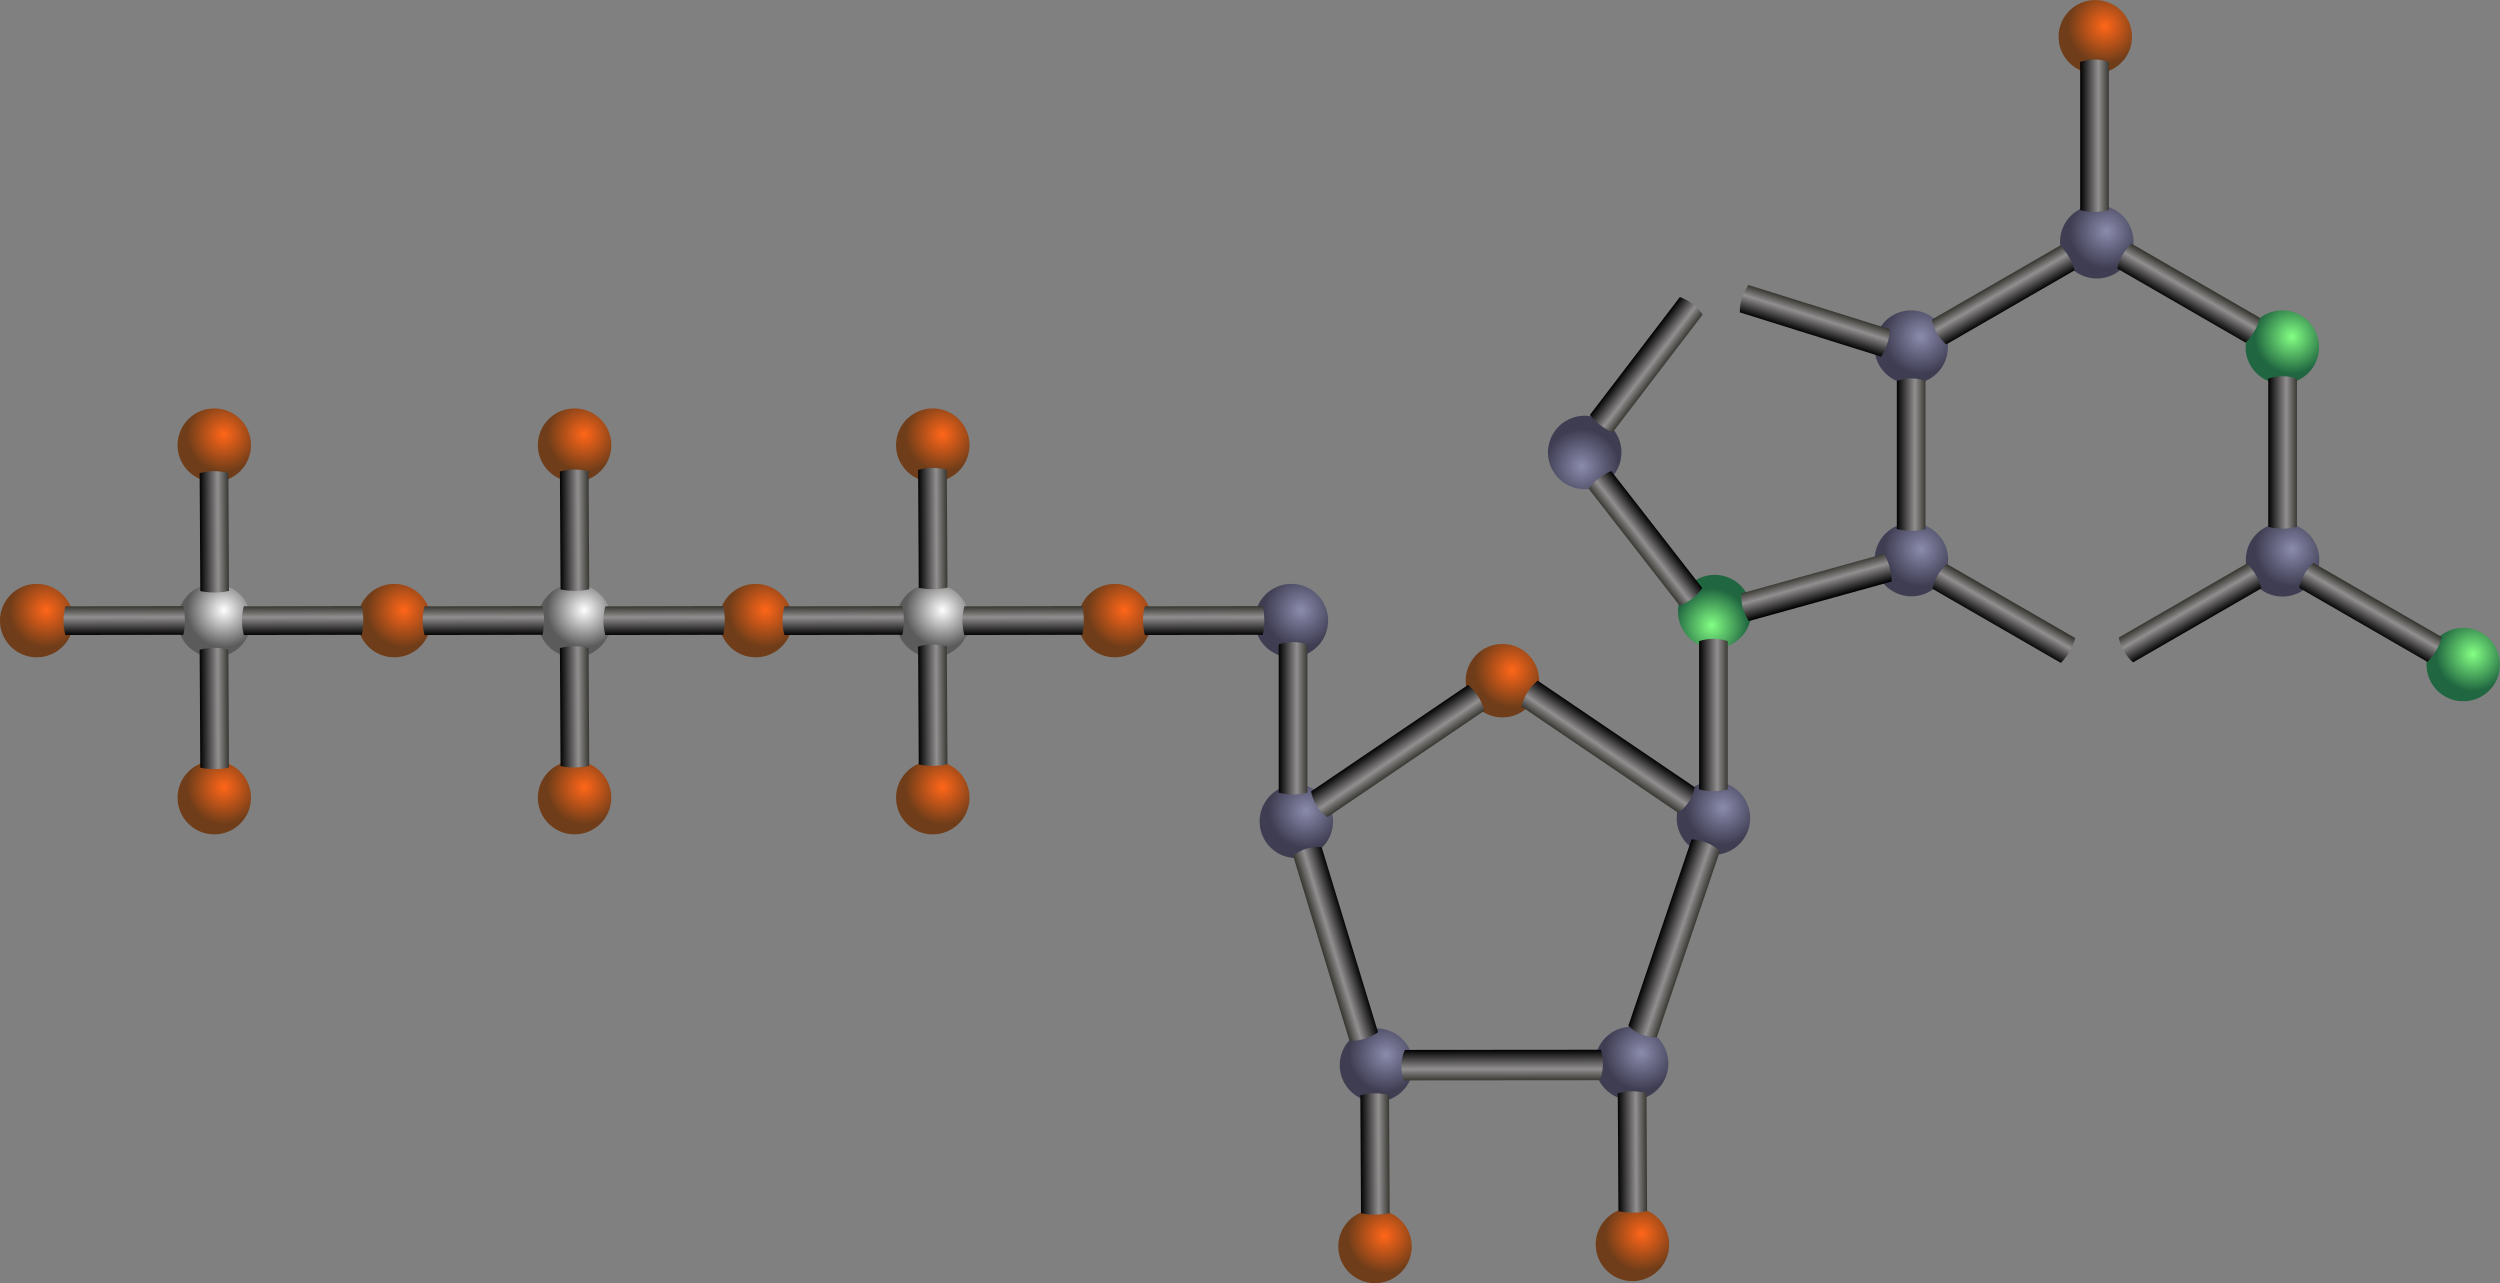 <?xml version="1.0" encoding="UTF-8" standalone="no"?>
<!-- Created with Inkscape (http://www.inkscape.org/) -->
<svg
    xmlns:inkscape="http://www.inkscape.org/namespaces/inkscape"
    xmlns:rdf="http://www.w3.org/1999/02/22-rdf-syntax-ns#"
    xmlns="http://www.w3.org/2000/svg"
    xmlns:sodipodi="http://sodipodi.sourceforge.net/DTD/sodipodi-0.dtd"
    xmlns:cc="http://creativecommons.org/ns#"
    xmlns:xlink="http://www.w3.org/1999/xlink"
    xmlns:dc="http://purl.org/dc/elements/1.1/"
    xmlns:svg="http://www.w3.org/2000/svg"
    xmlns:ns1="http://sozi.baierouge.fr"
    id="svg2"
    sodipodi:docname="atp.svg"
    viewBox="0 0 728.85 374.08"
    version="1.1"
    inkscape:version="0.47pre4 r22446"
  >
  <rect x="0" y="0" width="728.85" height="374.08" fill="#808080" stroke="none"/>
  <defs
      id="defs4"
    >
    <linearGradient
        id="linearGradient15012"
      >
      <stop
          id="stop15014"
          style="stop-color:#84ff84"
          offset="0"
      />
      <stop
          id="stop15016"
          style="stop-color:#206640"
          offset="1"
      />
    </linearGradient
    >
    <radialGradient
        id="radialGradient20067"
        gradientUnits="userSpaceOnUse"
        cy="248.98"
        cx="211.08"
        r="10.858"
        inkscape:collect="always"
      >
      <stop
          id="stop15472-0-9-6-3-2-3-7"
          style="stop-color:#ff6619"
          offset="0"
      />
      <stop
          id="stop15474-2-6-3-8-6-0-5"
          style="stop-color:#6f3d19"
          offset="1"
      />
    </radialGradient
    >
    <radialGradient
        id="radialGradient20081"
        gradientUnits="userSpaceOnUse"
        cy="248.98"
        cx="211.08"
        r="10.858"
        inkscape:collect="always"
      >
      <stop
          id="stop15901-4"
          style="stop-color:#ffffff"
          offset="0"
      />
      <stop
          id="stop15903-3"
          style="stop-color:#5b5b5b"
          offset="1"
      />
    </radialGradient
    >
    <linearGradient
        id="linearGradient20085"
        y2="321.72"
        gradientUnits="userSpaceOnUse"
        x2="317.93"
        gradientTransform="matrix(-.001 -.765 .592 -.001 384.85 259.82)"
        y1="321.72"
        x1="306.69"
        inkscape:collect="always"
      >
      <stop
          id="stop3776-83-0-2-8-1"
          style="stop-color:#000000"
          offset="0"
      />
      <stop
          id="stop3782-0-5-7-5-3"
          style="stop-color:#928f90"
          offset=".619"
      />
      <stop
          id="stop3778-17-25-0-9-2"
          style="stop-color:#34342e"
          offset="1"
      />
    </linearGradient
    >
    <linearGradient
        id="linearGradient20087"
        y2="321.72"
        gradientUnits="userSpaceOnUse"
        x2="317.93"
        gradientTransform="matrix(.765 -.003 .003 .592 308.87 -195.02)"
        y1="321.72"
        x1="306.69"
        inkscape:collect="always"
      >
      <stop
          id="stop3776-83-0-2-1-6"
          style="stop-color:#000000"
          offset="0"
      />
      <stop
          id="stop3782-0-5-7-9-9"
          style="stop-color:#928f90"
          offset=".619"
      />
      <stop
          id="stop3778-17-25-0-8-7"
          style="stop-color:#34342e"
          offset="1"
      />
    </linearGradient
    >
    <linearGradient
        id="linearGradient20089"
        y2="321.72"
        gradientUnits="userSpaceOnUse"
        x2="317.93"
        gradientTransform="matrix(.765 -.003 .003 .592 308.87 -143.51)"
        y1="321.72"
        x1="306.69"
        inkscape:collect="always"
      >
      <stop
          id="stop3776-83-0-2-1-8-2"
          style="stop-color:#000000"
          offset="0"
      />
      <stop
          id="stop3782-0-5-7-9-7-5"
          style="stop-color:#928f90"
          offset=".619"
      />
      <stop
          id="stop3778-17-25-0-8-3-8"
          style="stop-color:#34342e"
          offset="1"
      />
    </linearGradient
    >
    <radialGradient
        id="radialGradient20095"
        gradientUnits="userSpaceOnUse"
        cy="248.98"
        cx="211.08"
        r="10.858"
        inkscape:collect="always"
      >
      <stop
          id="stop3596-8-6-1"
          style="stop-color:#8b8bad"
          offset="0"
      />
      <stop
          id="stop3598-85-5-8"
          style="stop-color:#3e3d52"
          offset="1"
      />
    </radialGradient
    >
    <radialGradient
        id="radialGradient20099"
        xlink:href="#linearGradient15012"
        gradientUnits="userSpaceOnUse"
        cy="248.98"
        cx="211.08"
        r="10.858"
        inkscape:collect="always"
    />
    <linearGradient
        id="linearGradient20109"
        y2="321.72"
        gradientUnits="userSpaceOnUse"
        x2="317.93"
        gradientTransform="matrix(.765 0 0 .743 699.57 -266.87)"
        y1="321.72"
        x1="306.69"
        inkscape:collect="always"
      >
      <stop
          id="stop3776"
          style="stop-color:#000000"
          offset="0"
      />
      <stop
          id="stop3782"
          style="stop-color:#928f90"
          offset=".619"
      />
      <stop
          id="stop3778"
          style="stop-color:#34342e"
          offset="1"
      />
    </linearGradient
    >
    <linearGradient
        id="linearGradient20111"
        y2="321.72"
        gradientUnits="userSpaceOnUse"
        x2="317.93"
        gradientTransform="matrix(.765 0 0 .743 807.84 -267.51)"
        y1="321.72"
        x1="306.69"
        inkscape:collect="always"
      >
      <stop
          id="stop3776-2"
          style="stop-color:#000000"
          offset="0"
      />
      <stop
          id="stop3782-8"
          style="stop-color:#928f90"
          offset=".619"
      />
      <stop
          id="stop3778-8"
          style="stop-color:#34342e"
          offset="1"
      />
    </linearGradient
    >
    <linearGradient
        id="linearGradient20113"
        y2="321.72"
        gradientUnits="userSpaceOnUse"
        x2="317.93"
        gradientTransform="matrix(-.382 -.662 .644 -.372 877.55 252.03)"
        y1="321.72"
        x1="306.69"
        inkscape:collect="always"
      >
      <stop
          id="stop3776-60"
          style="stop-color:#000000"
          offset="0"
      />
      <stop
          id="stop3782-4"
          style="stop-color:#928f90"
          offset=".619"
      />
      <stop
          id="stop3778-10"
          style="stop-color:#34342e"
          offset="1"
      />
    </linearGradient
    >
    <linearGradient
        id="linearGradient20115"
        y2="321.72"
        gradientUnits="userSpaceOnUse"
        x2="317.93"
        gradientTransform="matrix(-.382 -.662 .644 -.372 932 344.73)"
        y1="321.72"
        x1="306.69"
        inkscape:collect="always"
      >
      <stop
          id="stop3776-2-6"
          style="stop-color:#000000"
          offset="0"
      />
      <stop
          id="stop3782-8-5"
          style="stop-color:#928f90"
          offset=".619"
      />
      <stop
          id="stop3778-8-8"
          style="stop-color:#34342e"
          offset="1"
      />
    </linearGradient
    >
    <linearGradient
        id="linearGradient20117"
        y2="321.72"
        gradientUnits="userSpaceOnUse"
        x2="317.93"
        gradientTransform="matrix(.382 -.662 .644 .372 638.91 105.75)"
        y1="321.72"
        x1="306.69"
        inkscape:collect="always"
      >
      <stop
          id="stop3776-83"
          style="stop-color:#000000"
          offset="0"
      />
      <stop
          id="stop3782-0"
          style="stop-color:#928f90"
          offset=".619"
      />
      <stop
          id="stop3778-17"
          style="stop-color:#34342e"
          offset="1"
      />
    </linearGradient
    >
    <linearGradient
        id="linearGradient20119"
        y2="321.72"
        gradientUnits="userSpaceOnUse"
        x2="317.93"
        gradientTransform="matrix(.382 -.662 .644 .372 692.78 12.381)"
        y1="321.72"
        x1="306.69"
        inkscape:collect="always"
      >
      <stop
          id="stop3776-2-62"
          style="stop-color:#000000"
          offset="0"
      />
      <stop
          id="stop3782-8-4"
          style="stop-color:#928f90"
          offset=".619"
      />
      <stop
          id="stop3778-8-7"
          style="stop-color:#34342e"
          offset="1"
      />
    </linearGradient
    >
    <linearGradient
        id="linearGradient20121"
        y2="321.72"
        gradientUnits="userSpaceOnUse"
        x2="317.93"
        gradientTransform="matrix(.765 0 0 .743 753.03 -359.84)"
        y1="321.72"
        x1="306.69"
        inkscape:collect="always"
      >
      <stop
          id="stop3776-2-62-7"
          style="stop-color:#000000"
          offset="0"
      />
      <stop
          id="stop3782-8-4-4"
          style="stop-color:#928f90"
          offset=".619"
      />
      <stop
          id="stop3778-8-7-9"
          style="stop-color:#34342e"
          offset="1"
      />
    </linearGradient
    >
    <linearGradient
        id="linearGradient20129"
        y2="321.72"
        gradientUnits="userSpaceOnUse"
        x2="317.93"
        gradientTransform="matrix(-.604 .47 -.456 -.587 1196.2 38.642)"
        y1="321.72"
        x1="306.69"
        inkscape:collect="always"
      >
      <stop
          id="stop3776-2-7"
          style="stop-color:#000000"
          offset="0"
      />
      <stop
          id="stop3782-8-56"
          style="stop-color:#928f90"
          offset=".619"
      />
      <stop
          id="stop3778-8-57"
          style="stop-color:#34342e"
          offset="1"
      />
    </linearGradient
    >
    <linearGradient
        id="linearGradient20131"
        y2="321.72"
        gradientUnits="userSpaceOnUse"
        x2="317.93"
        gradientTransform="matrix(.608 .464 -.451 .591 816.46 -389.03)"
        y1="321.72"
        x1="306.69"
        inkscape:collect="always"
      >
      <stop
          id="stop3776-2-6-4"
          style="stop-color:#000000"
          offset="0"
      />
      <stop
          id="stop3782-8-5-8"
          style="stop-color:#928f90"
          offset=".619"
      />
      <stop
          id="stop3778-8-8-8"
          style="stop-color:#34342e"
          offset="1"
      />
    </linearGradient
    >
    <linearGradient
        id="linearGradient20133"
        y2="321.72"
        gradientUnits="userSpaceOnUse"
        x2="317.93"
        gradientTransform="matrix(.228 -.73 .709 .222 610.77 89.683)"
        y1="321.72"
        x1="306.69"
        inkscape:collect="always"
      >
      <stop
          id="stop3776-83-0"
          style="stop-color:#000000"
          offset="0"
      />
      <stop
          id="stop3782-0-5"
          style="stop-color:#928f90"
          offset=".619"
      />
      <stop
          id="stop3778-17-25"
          style="stop-color:#34342e"
          offset="1"
      />
    </linearGradient
    >
    <linearGradient
        id="linearGradient20135"
        y2="321.72"
        gradientUnits="userSpaceOnUse"
        x2="317.93"
        gradientTransform="matrix(-.204 -.737 .716 -.199 744.13 304.92)"
        y1="321.72"
        x1="306.69"
        inkscape:collect="always"
      >
      <stop
          id="stop3776-60-1"
          style="stop-color:#000000"
          offset="0"
      />
      <stop
          id="stop3782-4-5"
          style="stop-color:#928f90"
          offset=".619"
      />
      <stop
          id="stop3778-10-8"
          style="stop-color:#34342e"
          offset="1"
      />
    </linearGradient
    >
    <linearGradient
        id="linearGradient20139"
        y2="321.72"
        gradientUnits="userSpaceOnUse"
        x2="317.93"
        gradientTransform="matrix(.765 0 0 .743 641.92 -190.96)"
        y1="321.72"
        x1="306.69"
        inkscape:collect="always"
      >
      <stop
          id="stop3776-2-9"
          style="stop-color:#000000"
          offset="0"
      />
      <stop
          id="stop3782-8-3"
          style="stop-color:#928f90"
          offset=".619"
      />
      <stop
          id="stop3778-8-28"
          style="stop-color:#34342e"
          offset="1"
      />
    </linearGradient
    >
    <linearGradient
        id="linearGradient20149"
        y2="321.72"
        gradientUnits="userSpaceOnUse"
        x2="317.93"
        gradientTransform="matrix(-.435 .687 -.787 -.534 1239.2 14.707)"
        y1="321.72"
        x1="306.69"
        inkscape:collect="always"
      >
      <stop
          id="stop3776-2-7-1"
          style="stop-color:#000000"
          offset="0"
      />
      <stop
          id="stop3782-8-56-3"
          style="stop-color:#928f90"
          offset=".619"
      />
      <stop
          id="stop3778-8-57-8"
          style="stop-color:#34342e"
          offset="1"
      />
    </linearGradient
    >
    <linearGradient
        id="linearGradient20151"
        y2="321.72"
        gradientUnits="userSpaceOnUse"
        x2="317.93"
        gradientTransform="matrix(.435 .687 .787 -.534 399.54 15.945)"
        y1="321.72"
        x1="306.69"
        inkscape:collect="always"
      >
      <stop
          id="stop3776-2-7-1-6"
          style="stop-color:#000000"
          offset="0"
      />
      <stop
          id="stop3782-8-56-3-1"
          style="stop-color:#928f90"
          offset=".619"
      />
      <stop
          id="stop3778-8-57-8-4"
          style="stop-color:#34342e"
          offset="1"
      />
    </linearGradient
    >
    <linearGradient
        id="linearGradient20153"
        y2="321.72"
        gradientUnits="userSpaceOnUse"
        x2="317.93"
        gradientTransform="matrix(-.761 .229 .283 .928 917.26 -255.31)"
        y1="321.72"
        x1="306.69"
        inkscape:collect="always"
      >
      <stop
          id="stop3776-2-7-1-6-9"
          style="stop-color:#000000"
          offset="0"
      />
      <stop
          id="stop3782-8-56-3-1-4"
          style="stop-color:#928f90"
          offset=".619"
      />
      <stop
          id="stop3778-8-57-8-4-4"
          style="stop-color:#34342e"
          offset="1"
      />
    </linearGradient
    >
    <linearGradient
        id="linearGradient20155"
        y2="321.72"
        gradientUnits="userSpaceOnUse"
        x2="317.93"
        gradientTransform="matrix(.758 .307 .317 -.935 530.66 318.1)"
        y1="321.72"
        x1="306.69"
        inkscape:collect="always"
      >
      <stop
          id="stop3776-2-7-1-6-3"
          style="stop-color:#000000"
          offset="0"
      />
      <stop
          id="stop3782-8-56-3-1-41"
          style="stop-color:#928f90"
          offset=".619"
      />
      <stop
          id="stop3778-8-57-8-4-2"
          style="stop-color:#34342e"
          offset="1"
      />
    </linearGradient
    >
    <linearGradient
        id="linearGradient20157"
        y2="321.72"
        gradientUnits="userSpaceOnUse"
        x2="317.93"
        gradientTransform="matrix(-.024 .813 .983 -.001 510.61 -103.33)"
        y1="321.72"
        x1="306.69"
        inkscape:collect="always"
      >
      <stop
          id="stop3776-2-7-1-6-1"
          style="stop-color:#000000"
          offset="0"
      />
      <stop
          id="stop3782-8-56-3-1-415"
          style="stop-color:#928f90"
          offset=".619"
      />
      <stop
          id="stop3778-8-57-8-4-3"
          style="stop-color:#34342e"
          offset="1"
      />
    </linearGradient
    >
    <linearGradient
        id="linearGradient20159"
        y2="321.72"
        gradientUnits="userSpaceOnUse"
        x2="317.93"
        gradientTransform="matrix(.765 0 0 .743 519.36 -190.01)"
        y1="321.72"
        x1="306.69"
        inkscape:collect="always"
      >
      <stop
          id="stop3776-2-9-0"
          style="stop-color:#000000"
          offset="0"
      />
      <stop
          id="stop3782-8-3-7"
          style="stop-color:#928f90"
          offset=".619"
      />
      <stop
          id="stop3778-8-28-4"
          style="stop-color:#34342e"
          offset="1"
      />
    </linearGradient
    >
    <linearGradient
        id="linearGradient20161"
        y2="321.72"
        gradientUnits="userSpaceOnUse"
        x2="317.93"
        gradientTransform="matrix(-.001 -.765 .592 -.001 542.15 259.82)"
        y1="321.72"
        x1="306.69"
        inkscape:collect="always"
      >
      <stop
          id="stop3776-83-0-2"
          style="stop-color:#000000"
          offset="0"
      />
      <stop
          id="stop3782-0-5-7"
          style="stop-color:#928f90"
          offset=".619"
      />
      <stop
          id="stop3778-17-25-0"
          style="stop-color:#34342e"
          offset="1"
      />
    </linearGradient
    >
    <linearGradient
        id="linearGradient20163"
        y2="321.72"
        gradientUnits="userSpaceOnUse"
        x2="317.93"
        gradientTransform="matrix(-.001 -.765 .592 -.001 489.52 259.82)"
        y1="321.72"
        x1="306.69"
        inkscape:collect="always"
      >
      <stop
          id="stop3776-83-0-2-8"
          style="stop-color:#000000"
          offset="0"
      />
      <stop
          id="stop3782-0-5-7-5"
          style="stop-color:#928f90"
          offset=".619"
      />
      <stop
          id="stop3778-17-25-0-9"
          style="stop-color:#34342e"
          offset="1"
      />
    </linearGradient
    >
    <linearGradient
        id="linearGradient20165"
        y2="321.72"
        gradientUnits="userSpaceOnUse"
        x2="317.93"
        gradientTransform="matrix(.765 -.003 .003 .592 413.31 -195.49)"
        y1="321.72"
        x1="306.69"
        inkscape:collect="always"
      >
      <stop
          id="stop3776-83-0-2-1"
          style="stop-color:#000000"
          offset="0"
      />
      <stop
          id="stop3782-0-5-7-9"
          style="stop-color:#928f90"
          offset=".619"
      />
      <stop
          id="stop3778-17-25-0-8"
          style="stop-color:#34342e"
          offset="1"
      />
    </linearGradient
    >
    <linearGradient
        id="linearGradient20167"
        y2="321.72"
        gradientUnits="userSpaceOnUse"
        x2="317.93"
        gradientTransform="matrix(.765 -.003 .003 .592 413.31 -143.99)"
        y1="321.72"
        x1="306.69"
        inkscape:collect="always"
      >
      <stop
          id="stop3776-83-0-2-1-8"
          style="stop-color:#000000"
          offset="0"
      />
      <stop
          id="stop3782-0-5-7-9-7"
          style="stop-color:#928f90"
          offset=".619"
      />
      <stop
          id="stop3778-17-25-0-8-3"
          style="stop-color:#34342e"
          offset="1"
      />
    </linearGradient
    >
    <linearGradient
        id="linearGradient20169"
        y2="321.72"
        gradientUnits="userSpaceOnUse"
        x2="317.93"
        gradientTransform="matrix(-.001 -.765 .592 -.001 437.07 259.82)"
        y1="321.72"
        x1="306.69"
        inkscape:collect="always"
      >
      <stop
          id="stop3776-83-0-2-9"
          style="stop-color:#000000"
          offset="0"
      />
      <stop
          id="stop3782-0-5-7-96"
          style="stop-color:#928f90"
          offset=".619"
      />
      <stop
          id="stop3778-17-25-0-1"
          style="stop-color:#34342e"
          offset="1"
      />
    </linearGradient
    >
    <linearGradient
        id="linearGradient20175"
        y2="321.72"
        gradientUnits="userSpaceOnUse"
        x2="317.93"
        gradientTransform="matrix(-.001 -.765 .592 -.001 279.46 259.82)"
        y1="321.72"
        x1="306.69"
        inkscape:collect="always"
      >
      <stop
          id="stop3776-83-0-2-8-18"
          style="stop-color:#000000"
          offset="0"
      />
      <stop
          id="stop3782-0-5-7-5-9"
          style="stop-color:#928f90"
          offset=".619"
      />
      <stop
          id="stop3778-17-25-0-9-29"
          style="stop-color:#34342e"
          offset="1"
      />
    </linearGradient
    >
    <linearGradient
        id="linearGradient20177"
        y2="321.72"
        gradientUnits="userSpaceOnUse"
        x2="317.93"
        gradientTransform="matrix(.765 -.003 .003 .592 203.84 -194.54)"
        y1="321.72"
        x1="306.69"
        inkscape:collect="always"
      >
      <stop
          id="stop3776-83-0-2-1-5"
          style="stop-color:#000000"
          offset="0"
      />
      <stop
          id="stop3782-0-5-7-9-97"
          style="stop-color:#928f90"
          offset=".619"
      />
      <stop
          id="stop3778-17-25-0-8-6"
          style="stop-color:#34342e"
          offset="1"
      />
    </linearGradient
    >
    <linearGradient
        id="linearGradient20179"
        y2="321.72"
        gradientUnits="userSpaceOnUse"
        x2="317.93"
        gradientTransform="matrix(.765 -.003 .003 .592 203.84 -143.04)"
        y1="321.72"
        x1="306.69"
        inkscape:collect="always"
      >
      <stop
          id="stop3776-83-0-2-1-8-9"
          style="stop-color:#000000"
          offset="0"
      />
      <stop
          id="stop3782-0-5-7-9-7-6"
          style="stop-color:#928f90"
          offset=".619"
      />
      <stop
          id="stop3778-17-25-0-8-3-7"
          style="stop-color:#34342e"
          offset="1"
      />
    </linearGradient
    >
    <linearGradient
        id="linearGradient20181"
        y2="321.72"
        gradientUnits="userSpaceOnUse"
        x2="317.93"
        gradientTransform="matrix(-.001 -.765 .592 -.001 332.15 259.82)"
        y1="321.72"
        x1="306.69"
        inkscape:collect="always"
      >
      <stop
          id="stop3776-83-0-2-9-6"
          style="stop-color:#000000"
          offset="0"
      />
      <stop
          id="stop3782-0-5-7-96-9"
          style="stop-color:#928f90"
          offset=".619"
      />
      <stop
          id="stop3778-17-25-0-1-6"
          style="stop-color:#34342e"
          offset="1"
      />
    </linearGradient
    >
    <linearGradient
        id="linearGradient20185"
        y2="321.72"
        gradientUnits="userSpaceOnUse"
        x2="317.93"
        gradientTransform="matrix(-.001 -.765 .592 -.001 227.45 259.82)"
        y1="321.72"
        x1="306.69"
        inkscape:collect="always"
      >
      <stop
          id="stop3776-83-0-2-9-66"
          style="stop-color:#000000"
          offset="0"
      />
      <stop
          id="stop3782-0-5-7-96-1"
          style="stop-color:#928f90"
          offset=".619"
      />
      <stop
          id="stop3778-17-25-0-1-7"
          style="stop-color:#34342e"
          offset="1"
      />
    </linearGradient
    >
    <linearGradient
        id="linearGradient20189"
        y2="321.72"
        gradientUnits="userSpaceOnUse"
        x2="317.93"
        gradientTransform="matrix(.765 -.003 .003 .592 542.24 -13.154)"
        y1="321.72"
        x1="306.69"
        inkscape:collect="always"
      >
      <stop
          id="stop3776-83-0-2-1-8-8"
          style="stop-color:#000000"
          offset="0"
      />
      <stop
          id="stop3782-0-5-7-9-7-7"
          style="stop-color:#928f90"
          offset=".619"
      />
      <stop
          id="stop3778-17-25-0-8-3-0"
          style="stop-color:#34342e"
          offset="1"
      />
    </linearGradient
    >
    <linearGradient
        id="linearGradient20193"
        y2="321.72"
        gradientUnits="userSpaceOnUse"
        x2="317.93"
        gradientTransform="matrix(.765 -.003 .003 .592 617.28 -13.743)"
        y1="321.72"
        x1="306.69"
        inkscape:collect="always"
      >
      <stop
          id="stop3776-83-0-2-1-8-8-5"
          style="stop-color:#000000"
          offset="0"
      />
      <stop
          id="stop3782-0-5-7-9-7-7-9"
          style="stop-color:#928f90"
          offset=".619"
      />
      <stop
          id="stop3778-17-25-0-8-3-0-8"
          style="stop-color:#34342e"
          offset="1"
      />
    </linearGradient
    >
    <radialGradient
        id="radialGradient20195"
        gradientUnits="userSpaceOnUse"
        cy="248.98"
        cx="211.08"
        r="10.858"
        inkscape:collect="always"
      >
      <stop
          id="stop15014-9"
          style="stop-color:#84ff84"
          offset="0"
      />
      <stop
          id="stop15016-3"
          style="stop-color:#206640"
          offset="1"
      />
    </radialGradient
    >
    <linearGradient
        id="linearGradient20197"
        y2="321.72"
        gradientUnits="userSpaceOnUse"
        x2="317.93"
        gradientTransform="matrix(.382 -.662 .644 .372 745.79 105.45)"
        y1="321.72"
        x1="306.69"
        inkscape:collect="always"
      >
      <stop
          id="stop3776-83-77"
          style="stop-color:#000000"
          offset="0"
      />
      <stop
          id="stop3782-0-34"
          style="stop-color:#928f90"
          offset=".619"
      />
      <stop
          id="stop3778-17-65"
          style="stop-color:#34342e"
          offset="1"
      />
    </linearGradient
    >
  </defs
  >
  <sodipodi:namedview
      id="base"
      bordercolor="#666666"
      inkscape:pageshadow="2"
      inkscape:window-y="-3"
      pagecolor="#ffffff"
      inkscape:window-height="850"
      inkscape:window-maximized="1"
      inkscape:zoom="1.6253028"
      inkscape:window-x="-4"
      showgrid="false"
      borderopacity="1.0"
      inkscape:current-layer="layer1"
      inkscape:cx="364.4241"
      inkscape:cy="187.04207"
      showguides="true"
      inkscape:guide-bbox="true"
      inkscape:window-width="1440"
      inkscape:pageopacity="0.0"
      inkscape:document-units="px"
  />
  <g
      id="layer1"
      inkscape:label="Layer 1"
      inkscape:groupmode="layer"
      transform="translate(-381.21 160.36)"
    >
    <g
        id="g19999"
      >
      <path
          id="path2820-9-28-9-5-0-6-2-7-3"
          sodipodi:rx="10.70787"
          sodipodi:ry="10.70787"
          style="fill:url(#radialGradient20067)"
          sodipodi:type="arc"
          d="m218.99 252.04c0 5.914-4.794 10.708-10.708 10.708-5.914 0-10.708-4.794-10.708-10.708 0-5.914 4.794-10.708 10.708-10.708 5.914 0 10.708 4.794 10.708 10.708z"
          transform="translate(783.79 -401.68)"
          sodipodi:cy="252.03525"
          sodipodi:cx="208.28534"
      />
      <path
          id="path2820-9-28-9-5-0-6-2-7"
          sodipodi:rx="10.70787"
          sodipodi:ry="10.70787"
          style="fill:url(#radialGradient20067)"
          sodipodi:type="arc"
          d="m218.99 252.04c0 5.914-4.794 10.708-10.708 10.708-5.914 0-10.708-4.794-10.708-10.708 0-5.914 4.794-10.708 10.708-10.708 5.914 0 10.708 4.794 10.708 10.708z"
          transform="translate(444.87 -282.62)"
          sodipodi:cy="252.03525"
          sodipodi:cx="208.28534"
      />
      <path
          id="path2820-9-28-9-5-0-6-4-1"
          sodipodi:rx="10.70787"
          sodipodi:ry="10.70787"
          style="fill:url(#radialGradient20067)"
          sodipodi:type="arc"
          d="m218.99 252.04c0 5.914-4.794 10.708-10.708 10.708-5.914 0-10.708-4.794-10.708-10.708 0-5.914 4.794-10.708 10.708-10.708 5.914 0 10.708 4.794 10.708 10.708z"
          transform="translate(340.44 -282.62)"
          sodipodi:cy="252.03525"
          sodipodi:cx="208.28534"
      />
      <path
          id="path2820-9-28-9-5-0-6-8"
          sodipodi:rx="10.70787"
          sodipodi:ry="10.70787"
          style="fill:url(#radialGradient20067)"
          sodipodi:type="arc"
          d="m218.99 252.04c0 5.914-4.794 10.708-10.708 10.708-5.914 0-10.708-4.794-10.708-10.708 0-5.914 4.794-10.708 10.708-10.708 5.914 0 10.708 4.794 10.708 10.708z"
          transform="translate(235.4 -282.62)"
          sodipodi:cy="252.03525"
          sodipodi:cx="208.28534"
      />
      <path
          id="path2820-9-28-9-5-0-6-2"
          sodipodi:rx="10.70787"
          sodipodi:ry="10.70787"
          style="fill:url(#radialGradient20067)"
          sodipodi:type="arc"
          d="m218.99 252.04c0 5.914-4.794 10.708-10.708 10.708-5.914 0-10.708-4.794-10.708-10.708 0-5.914 4.794-10.708 10.708-10.708 5.914 0 10.708 4.794 10.708 10.708z"
          transform="translate(444.87 -179.85)"
          sodipodi:cy="252.03525"
          sodipodi:cx="208.28534"
      />
      <path
          id="path2820-9-28-9-5-0-6-4"
          sodipodi:rx="10.70787"
          sodipodi:ry="10.70787"
          style="fill:url(#radialGradient20067)"
          sodipodi:type="arc"
          d="m218.99 252.04c0 5.914-4.794 10.708-10.708 10.708-5.914 0-10.708-4.794-10.708-10.708 0-5.914 4.794-10.708 10.708-10.708 5.914 0 10.708 4.794 10.708 10.708z"
          transform="translate(340.44 -179.85)"
          sodipodi:cy="252.03525"
          sodipodi:cx="208.28534"
      />
      <path
          id="path2820-9-28-9-5-0-6"
          sodipodi:rx="10.70787"
          sodipodi:ry="10.70787"
          style="fill:url(#radialGradient20067)"
          sodipodi:type="arc"
          d="m218.99 252.04c0 5.914-4.794 10.708-10.708 10.708-5.914 0-10.708-4.794-10.708-10.708 0-5.914 4.794-10.708 10.708-10.708 5.914 0 10.708 4.794 10.708 10.708z"
          transform="translate(235.4 -179.85)"
          sodipodi:cy="252.03525"
          sodipodi:cx="208.28534"
      />
      <path
          id="path2820-9-8-9-6-0"
          sodipodi:rx="10.70787"
          sodipodi:ry="10.70787"
          style="fill:url(#radialGradient20081)"
          sodipodi:type="arc"
          d="m218.99 252.04c0 5.914-4.794 10.708-10.708 10.708-5.914 0-10.708-4.794-10.708-10.708 0-5.914 4.794-10.708 10.708-10.708 5.914 0 10.708 4.794 10.708 10.708z"
          transform="translate(340.44 -231.47)"
          sodipodi:cy="252.03525"
          sodipodi:cx="208.28534"
      />
      <path
          id="path2820-9-28-9-5"
          sodipodi:rx="10.70787"
          sodipodi:ry="10.70787"
          style="fill:url(#radialGradient20067)"
          sodipodi:type="arc"
          d="m218.99 252.04c0 5.914-4.794 10.708-10.708 10.708-5.914 0-10.708-4.794-10.708-10.708 0-5.914 4.794-10.708 10.708-10.708 5.914 0 10.708 4.794 10.708 10.708z"
          transform="translate(393.25 -231.47)"
          sodipodi:cy="252.03525"
          sodipodi:cx="208.28534"
      />
      <path
          id="rect3772-9-1-6-2-4"
          sodipodi:nodetypes="czcczcc"
          style="fill:url(#linearGradient20085)"
          d="m557.7 24.782s-0.552-1.743-0.556-4.18c-0.003-2.437 0.544-4.183 0.544-4.183l34.386-0.078s0.447 1.801 0.45 4.18c0.003 2.379-0.438 4.182-0.438 4.182l-34.386 0.078z"
      />
      <path
          id="rect3772-9-1-6-7-1"
          sodipodi:nodetypes="czcczcc"
          style="fill:url(#linearGradient20087)"
          d="m544.45-22.906s1.741-0.558 4.178-0.569c2.437-0.011 4.184 0.531 4.184 0.531l0.186 34.386s-1.8 0.452-4.179 0.463c-2.379 0.011-4.184-0.425-4.184-0.425l-0.186-34.386z"
      />
      <path
          id="rect3772-9-1-6-7-2-4"
          sodipodi:nodetypes="czcczcc"
          style="fill:url(#linearGradient20089)"
          d="m544.45 28.596s1.741-0.558 4.178-0.569c2.437-0.011 4.184 0.531 4.184 0.531l0.186 34.386s-1.8 0.452-4.179 0.463c-2.379 0.011-4.184-0.425-4.184-0.425l-0.186-34.386z"
      />
      <path
          id="path2820-9-8-9-6"
          sodipodi:rx="10.70787"
          sodipodi:ry="10.70787"
          style="fill:url(#radialGradient20081)"
          sodipodi:type="arc"
          d="m218.99 252.04c0 5.914-4.794 10.708-10.708 10.708-5.914 0-10.708-4.794-10.708-10.708 0-5.914 4.794-10.708 10.708-10.708 5.914 0 10.708 4.794 10.708 10.708z"
          transform="translate(444.87 -231.47)"
          sodipodi:cy="252.03525"
          sodipodi:cx="208.28534"
      />
      <path
          id="path2820-9-28-9"
          sodipodi:rx="10.70787"
          sodipodi:ry="10.70787"
          style="fill:url(#radialGradient20067)"
          sodipodi:type="arc"
          d="m218.99 252.04c0 5.914-4.794 10.708-10.708 10.708-5.914 0-10.708-4.794-10.708-10.708 0-5.914 4.794-10.708 10.708-10.708 5.914 0 10.708 4.794 10.708 10.708z"
          transform="translate(497.92 -231.47)"
          sodipodi:cy="252.03525"
          sodipodi:cx="208.28534"
      />
      <path
          id="path2820-9-8-9"
          sodipodi:rx="10.70787"
          sodipodi:ry="10.70787"
          style="fill:url(#radialGradient20095)"
          sodipodi:type="arc"
          d="m218.99 252.04c0 5.914-4.794 10.708-10.708 10.708-5.914 0-10.708-4.794-10.708-10.708 0-5.914 4.794-10.708 10.708-10.708 5.914 0 10.708 4.794 10.708 10.708z"
          transform="translate(549.42 -231.47)"
          sodipodi:cy="252.03525"
          sodipodi:cx="208.28534"
      />
      <path
          id="path2820"
          sodipodi:rx="10.70787"
          sodipodi:ry="10.70787"
          style="fill:url(#radialGradient20095)"
          sodipodi:type="arc"
          d="m218.99 252.04c0 5.914-4.794 10.708-10.708 10.708-5.914 0-10.708-4.794-10.708-10.708 0-5.914 4.794-10.708 10.708-10.708 5.914 0 10.708 4.794 10.708 10.708z"
          transform="translate(784.22 -341.91)"
          sodipodi:cy="252.03525"
          sodipodi:cx="208.28534"
      />
      <path
          id="path2820-1"
          sodipodi:rx="10.70787"
          sodipodi:ry="10.70787"
          style="fill:url(#radialGradient20099)"
          sodipodi:type="arc"
          d="m218.99 252.04c0 5.914-4.794 10.708-10.708 10.708-5.914 0-10.708-4.794-10.708-10.708 0-5.914 4.794-10.708 10.708-10.708 5.914 0 10.708 4.794 10.708 10.708z"
          transform="translate(838.31 -311.2)"
          sodipodi:cy="252.03525"
          sodipodi:cx="208.28534"
      />
      <path
          id="path2820-6"
          sodipodi:rx="10.70787"
          sodipodi:ry="10.70787"
          style="fill:url(#radialGradient20095)"
          sodipodi:type="arc"
          d="m218.99 252.04c0 5.914-4.794 10.708-10.708 10.708-5.914 0-10.708-4.794-10.708-10.708 0-5.914 4.794-10.708 10.708-10.708 5.914 0 10.708 4.794 10.708 10.708z"
          transform="translate(838.38 -249.18)"
          sodipodi:cy="252.03525"
          sodipodi:cx="208.28534"
      />
      <path
          id="path2820-2"
          sodipodi:rx="10.70787"
          sodipodi:ry="10.70787"
          style="fill:url(#radialGradient20099)"
          sodipodi:type="arc"
          d="m218.99 252.04c0 5.914-4.794 10.708-10.708 10.708-5.914 0-10.708-4.794-10.708-10.708 0-5.914 4.794-10.708 10.708-10.708 5.914 0 10.708 4.794 10.708 10.708z"
          transform="translate(784.19 -218.35)"
          sodipodi:cy="252.03525"
          sodipodi:cx="208.28534"
      />
      <path
          id="path2820-9"
          sodipodi:rx="10.70787"
          sodipodi:ry="10.70787"
          style="fill:url(#radialGradient20095)"
          sodipodi:type="arc"
          d="m218.99 252.04c0 5.914-4.794 10.708-10.708 10.708-5.914 0-10.708-4.794-10.708-10.708 0-5.914 4.794-10.708 10.708-10.708 5.914 0 10.708 4.794 10.708 10.708z"
          transform="translate(730.18 -249.25)"
          sodipodi:cy="252.03525"
          sodipodi:cx="208.28534"
      />
      <path
          id="path2820-8"
          sodipodi:rx="10.70787"
          sodipodi:ry="10.70787"
          style="fill:url(#radialGradient20095)"
          sodipodi:type="arc"
          d="m218.99 252.04c0 5.914-4.794 10.708-10.708 10.708-5.914 0-10.708-4.794-10.708-10.708 0-5.914 4.794-10.708 10.708-10.708 5.914 0 10.708 4.794 10.708 10.708z"
          transform="translate(730.11 -311.2)"
          sodipodi:cy="252.03525"
          sodipodi:cx="208.28534"
      />
      <path
          id="rect3772"
          sodipodi:nodetypes="czcczcc"
          style="fill:url(#linearGradient20109)"
          d="m934.21-49.33s1.744-0.691 4.181-0.691c2.437 0 4.181 0.691 4.181 0.691v43.192s-1.802 0.558-4.181 0.558c-2.379 0-4.181-0.558-4.181-0.558v-43.192z"
      />
      <path
          id="rect3772-28"
          sodipodi:nodetypes="czcczcc"
          style="fill:url(#linearGradient20111)"
          d="m1042.5-49.971s1.744-0.691 4.181-0.691 4.181 0.691 4.181 0.691v43.192s-1.802 0.558-4.181 0.558-4.181-0.558-4.181-0.558v-43.192z"
      />
      <path
          id="rect3772-4"
          sodipodi:nodetypes="czcczcc"
          style="fill:url(#linearGradient20113)"
          d="m948.62-59.947s-1.47-1.165-2.689-3.276-1.493-3.966-1.493-3.966l37.406-21.596s1.384 1.282 2.574 3.342 1.608 3.9 1.608 3.9l-37.406 21.596z"
      />
      <path
          id="rect3772-28-8"
          sodipodi:nodetypes="czcczcc"
          style="fill:url(#linearGradient20115)"
          d="m1003.1 32.759s-1.47-1.165-2.689-3.276-1.493-3.966-1.493-3.966l37.38-21.596s1.384 1.282 2.574 3.342c1.19 2.061 1.608 3.9 1.608 3.9l-37.406 21.596z"
      />
      <path
          id="rect3772-9"
          sodipodi:nodetypes="czcczcc"
          style="fill:url(#linearGradient20117)"
          d="m944.63 11.313s0.274-1.856 1.493-3.966c1.219-2.111 2.689-3.276 2.689-3.276l37.406 21.596s-0.418 1.839-1.608 3.9c-1.19 2.061-2.574 3.342-2.574 3.342l-37.406-21.596z"
      />
      <path
          id="rect3772-28-1"
          sodipodi:nodetypes="czcczcc"
          style="fill:url(#linearGradient20119)"
          d="m998.49-82.057s0.274-1.856 1.493-3.966c1.219-2.111 2.689-3.276 2.689-3.276l37.406 21.596s-0.418 1.839-1.608 3.9c-1.19 2.061-2.574 3.342-2.574 3.342l-37.406-21.596z"
      />
      <path
          id="rect3772-28-1-0"
          sodipodi:nodetypes="czcczcc"
          style="fill:url(#linearGradient20121)"
          d="m987.67-142.31s1.744-0.691 4.181-0.691c2.437 0 4.181 0.691 4.181 0.691l-0 43.192s-1.802 0.558-4.181 0.558c-2.379 0-4.181-0.558-4.181-0.558l0-43.192z"
      />
      <path
          id="path2820-1-9"
          sodipodi:rx="10.70787"
          sodipodi:ry="10.70787"
          style="fill:url(#radialGradient20099)"
          sodipodi:type="arc"
          d="m218.99 252.04c0 5.914-4.794 10.708-10.708 10.708-5.914 0-10.708-4.794-10.708-10.708 0-5.914 4.794-10.708 10.708-10.708 5.914 0 10.708 4.794 10.708 10.708z"
          transform="matrix(-.864 .504 -.504 -.864 1188.1 130.73)"
          sodipodi:cy="252.03525"
          sodipodi:cx="208.28534"
      />
      <path
          id="path2820-6-7"
          sodipodi:rx="10.70787"
          sodipodi:ry="10.70787"
          style="fill:url(#radialGradient20095)"
          sodipodi:type="arc"
          d="m218.99 252.04c0 5.914-4.794 10.708-10.708 10.708-5.914 0-10.708-4.794-10.708-10.708 0-5.914 4.794-10.708 10.708-10.708 5.914 0 10.708 4.794 10.708 10.708z"
          transform="matrix(-.864 .504 -.504 -.864 1150.2 84.338)"
          sodipodi:cy="252.03525"
          sodipodi:cx="208.28534"
      />
      <path
          id="path2820-2-0"
          sodipodi:rx="10.70787"
          sodipodi:ry="10.70787"
          style="fill:url(#radialGradient20099)"
          sodipodi:type="arc"
          d="m218.99 252.04c0 5.914-4.794 10.708-10.708 10.708-5.914 0-10.708-4.794-10.708-10.708 0-5.914 4.794-10.708 10.708-10.708 5.914 0 10.708 4.794 10.708 10.708z"
          transform="matrix(-.864 .504 -.504 -.864 1187.6 36.614)"
          sodipodi:cy="252.03525"
          sodipodi:cx="208.28534"
      />
      <path
          id="rect3772-28-3"
          sodipodi:nodetypes="czcczcc"
          style="fill:url(#linearGradient20129)"
          d="m877.47 11.05s-0.952 1.616-2.876 3.113c-1.924 1.497-3.724 2.023-3.724 2.023l-26.525-34.089s1.08-1.547 2.958-3.008 3.642-2.128 3.642-2.128l26.525 34.089z"
      />
      <path
          id="rect3772-28-8-2"
          sodipodi:nodetypes="czcczcc"
          style="fill:url(#linearGradient20131)"
          d="m870.95-73.737s1.805 0.509 3.742 1.988 2.904 3.086 2.904 3.086l-26.211 34.331s-1.771-0.65-3.662-2.094c-1.891-1.444-2.985-2.981-2.985-2.981l26.211-34.331z"
      />
      <path
          id="rect3772-9-1"
          sodipodi:nodetypes="czcczcc"
          style="fill:url(#linearGradient20133)"
          d="m888.45-69.284s-0.138-1.871 0.59-4.197c0.728-2.326 1.908-3.784 1.908-3.784l41.221 12.899s-0.006 1.886-0.716 4.157c-0.711 2.271-1.781 3.824-1.781 3.824l-41.221-12.899z"
      />
      <path
          id="rect3772-4-9"
          sodipodi:nodetypes="czcczcc"
          style="fill:url(#linearGradient20135)"
          d="m891.09 20.702s-1.131-1.496-1.782-3.845-0.451-4.214-0.451-4.214l41.62-11.537s1.019 1.587 1.654 3.88c0.636 2.293 0.579 4.178 0.579 4.178l-41.62 11.537z"
      />
      <path
          id="path2820-9-0"
          sodipodi:rx="10.70787"
          sodipodi:ry="10.70787"
          style="fill:url(#radialGradient20095)"
          sodipodi:type="arc"
          d="m218.99 252.04c0 5.914-4.794 10.708-10.708 10.708-5.914 0-10.708-4.794-10.708-10.708 0-5.914 4.794-10.708 10.708-10.708 5.914 0 10.708 4.794 10.708 10.708z"
          transform="translate(672.46 -173.89)"
          sodipodi:cy="252.03525"
          sodipodi:cx="208.28534"
      />
      <path
          id="rect3772-28-7"
          sodipodi:nodetypes="czcczcc"
          style="fill:url(#linearGradient20139)"
          d="m876.56 26.572s1.744-0.691 4.181-0.691c2.437 0 4.181 0.691 4.181 0.691v43.192s-1.802 0.558-4.181 0.558c-2.379 0-4.181-0.558-4.181-0.558v-43.192z"
      />
      <path
          id="path2820-9-2"
          sodipodi:rx="10.70787"
          sodipodi:ry="10.70787"
          style="fill:url(#radialGradient20095)"
          sodipodi:type="arc"
          d="m218.99 252.04c0 5.914-4.794 10.708-10.708 10.708-5.914 0-10.708-4.794-10.708-10.708 0-5.914 4.794-10.708 10.708-10.708 5.914 0 10.708 4.794 10.708 10.708z"
          transform="translate(648.61 -102.36)"
          sodipodi:cy="252.03525"
          sodipodi:cx="208.28534"
      />
      <path
          id="path2820-9-9"
          sodipodi:rx="10.70787"
          sodipodi:ry="10.70787"
          style="fill:url(#radialGradient20095)"
          sodipodi:type="arc"
          d="m218.99 252.04c0 5.914-4.794 10.708-10.708 10.708-5.914 0-10.708-4.794-10.708-10.708 0-5.914 4.794-10.708 10.708-10.708 5.914 0 10.708 4.794 10.708 10.708z"
          transform="translate(574.22 -101.88)"
          sodipodi:cy="252.03525"
          sodipodi:cx="208.28534"
      />
      <path
          id="path2820-9-8"
          sodipodi:rx="10.70787"
          sodipodi:ry="10.70787"
          style="fill:url(#radialGradient20095)"
          sodipodi:type="arc"
          d="m218.99 252.04c0 5.914-4.794 10.708-10.708 10.708-5.914 0-10.708-4.794-10.708-10.708 0-5.914 4.794-10.708 10.708-10.708 5.914 0 10.708 4.794 10.708 10.708z"
          transform="translate(550.86 -172.94)"
          sodipodi:cy="252.03525"
          sodipodi:cx="208.28534"
      />
      <path
          id="path2820-9-28"
          sodipodi:rx="10.70787"
          sodipodi:ry="10.70787"
          style="fill:url(#radialGradient20067)"
          sodipodi:type="arc"
          d="m218.99 252.04c0 5.914-4.794 10.708-10.708 10.708-5.914 0-10.708-4.794-10.708-10.708 0-5.914 4.794-10.708 10.708-10.708 5.914 0 10.708 4.794 10.708 10.708z"
          transform="translate(610.94 -213.95)"
          sodipodi:cy="252.03525"
          sodipodi:cx="208.28534"
      />
      <path
          id="rect3772-28-3-1"
          sodipodi:nodetypes="czcczcc"
          style="fill:url(#linearGradient20149)"
          d="m875.25 69.112s-0.261 2.062-1.649 4.25c-1.387 2.188-3.111 3.258-3.111 3.258l-45.737-31.024s0.435-2.018 1.789-4.154c1.354-2.136 2.97-3.353 2.97-3.353l45.737 31.024z"
      />
      <path
          id="rect3772-28-3-1-9"
          sodipodi:nodetypes="czcczcc"
          style="fill:url(#linearGradient20151)"
          d="m763.46 70.351s0.261 2.062 1.649 4.25c1.387 2.188 3.111 3.258 3.111 3.258l45.737-31.024s-0.435-2.018-1.789-4.154c-1.354-2.136-2.97-3.353-2.97-3.353l-45.737 31.024z"
      />
      <path
          id="rect3772-28-3-1-9-9"
          sodipodi:nodetypes="czcczcc"
          style="fill:url(#linearGradient20153)"
          d="m766.54 86.651s-1.997-0.339-4.422 0.393c-2.425 0.731-3.897 2.117-3.897 2.117l16.418 53.917s2.005 0.155 4.371-0.558c2.367-0.714 3.947-1.951 3.947-1.951l-16.42-53.919z"
      />
      <path
          id="rect3772-28-3-1-9-7"
          sodipodi:nodetypes="czcczcc"
          style="fill:url(#linearGradient20155)"
          d="m855.94 138.69s1.433 1.57 3.848 2.549c2.415 0.98 4.437 0.812 4.437 0.812l18.43-54.348s-1.547-1.426-3.904-2.382c-2.357-0.956-4.38-0.979-4.38-0.979l-18.43 54.348z"
      />
      <path
          id="rect3772-28-3-1-9-73"
          sodipodi:nodetypes="czcczcc"
          style="fill:url(#linearGradient20157)"
          d="m790.8 145.73s-0.969 1.854-1.047 4.444c-0.078 2.59 0.78 4.442 0.78 4.442l57.12-0.05s0.795-1.915 0.871-4.443c0.076-2.528-0.604-4.442-0.604-4.442l-57.12 0.05z"
      />
      <path
          id="rect3772-28-7-7"
          sodipodi:nodetypes="czcczcc"
          style="fill:url(#linearGradient20159)"
          d="m754.01 27.525s1.744-0.691 4.181-0.691c2.437 0 4.181 0.691 4.181 0.691v43.192s-1.802 0.558-4.181 0.558c-2.379 0-4.181-0.558-4.181-0.558v-43.192z"
      />
      <path
          id="rect3772-9-1-6"
          sodipodi:nodetypes="czcczcc"
          style="fill:url(#linearGradient20161)"
          d="m715 24.782s-0.552-1.743-0.556-4.18c-0.003-2.437 0.544-4.183 0.544-4.183l34.386-0.078s0.447 1.801 0.45 4.18c0.003 2.379-0.438 4.182-0.438 4.182l-34.386 0.078z"
      />
      <path
          id="rect3772-9-1-6-2"
          sodipodi:nodetypes="czcczcc"
          style="fill:url(#linearGradient20163)"
          d="m662.37 24.782s-0.552-1.743-0.556-4.18c-0.003-2.437 0.544-4.183 0.544-4.183l34.386-0.078s0.447 1.801 0.45 4.18c0.003 2.379-0.438 4.182-0.438 4.182l-34.386 0.078z"
      />
      <path
          id="rect3772-9-1-6-7"
          sodipodi:nodetypes="czcczcc"
          style="fill:url(#linearGradient20165)"
          d="m648.88-23.383s1.741-0.558 4.178-0.569c2.437-0.011 4.184 0.531 4.184 0.531l0.186 34.386s-1.8 0.452-4.179 0.463c-2.379 0.01-4.184-0.425-4.184-0.425l-0.186-34.386z"
      />
      <path
          id="rect3772-9-1-6-7-2"
          sodipodi:nodetypes="czcczcc"
          style="fill:url(#linearGradient20167)"
          d="m648.88 28.119s1.741-0.558 4.178-0.569c2.437-0.011 4.184 0.531 4.184 0.531l0.186 34.386s-1.8 0.452-4.179 0.463c-2.379 0.011-4.184-0.425-4.184-0.425l-0.186-34.386z"
      />
      <path
          id="rect3772-9-1-6-71"
          sodipodi:nodetypes="czcczcc"
          style="fill:url(#linearGradient20169)"
          d="m609.91 24.782s-0.552-1.743-0.556-4.18c-0.003-2.437 0.544-4.183 0.544-4.183l34.386-0.078s0.447 1.801 0.45 4.18c0.003 2.379-0.438 4.182-0.438 4.182l-34.386 0.078z"
      />
      <path
          id="path2820-9-8-9-6-8"
          sodipodi:rx="10.70787"
          sodipodi:ry="10.70787"
          style="fill:url(#radialGradient20081)"
          sodipodi:type="arc"
          d="m218.99 252.04c0 5.914-4.794 10.708-10.708 10.708-5.914 0-10.708-4.794-10.708-10.708 0-5.914 4.794-10.708 10.708-10.708 5.914 0 10.708 4.794 10.708 10.708z"
          transform="translate(235.4 -231.47)"
          sodipodi:cy="252.03525"
          sodipodi:cx="208.28534"
      />
      <path
          id="path2820-9-28-9-6"
          sodipodi:rx="10.70787"
          sodipodi:ry="10.70787"
          style="fill:url(#radialGradient20067)"
          sodipodi:type="arc"
          d="m218.99 252.04c0 5.914-4.794 10.708-10.708 10.708-5.914 0-10.708-4.794-10.708-10.708 0-5.914 4.794-10.708 10.708-10.708 5.914 0 10.708 4.794 10.708 10.708z"
          transform="translate(287.86 -231.47)"
          sodipodi:cy="252.03525"
          sodipodi:cx="208.28534"
      />
      <path
          id="rect3772-9-1-6-2-8"
          sodipodi:nodetypes="czcczcc"
          style="fill:url(#linearGradient20175)"
          d="m452.31 24.782s-0.552-1.743-0.556-4.18c-0.003-2.437 0.544-4.183 0.544-4.183l34.386-0.078s0.447 1.801 0.45 4.18c0.003 2.379-0.438 4.182-0.438 4.182l-34.386 0.078z"
      />
      <path
          id="rect3772-9-1-6-7-0"
          sodipodi:nodetypes="czcczcc"
          style="fill:url(#linearGradient20177)"
          d="m439.42-22.429s1.741-0.558 4.178-0.569c2.437-0.011 4.184 0.531 4.184 0.531l0.186 34.386s-1.8 0.452-4.179 0.463c-2.379 0.011-4.184-0.425-4.184-0.425l-0.186-34.386z"
      />
      <path
          id="rect3772-9-1-6-7-2-7"
          sodipodi:nodetypes="czcczcc"
          style="fill:url(#linearGradient20179)"
          d="m439.42 29.073s1.741-0.558 4.178-0.569c2.437-0.011 4.184 0.531 4.184 0.531l0.186 34.386s-1.8 0.452-4.179 0.463c-2.379 0.011-4.184-0.425-4.184-0.425l-0.186-34.386z"
      />
      <path
          id="rect3772-9-1-6-71-1"
          sodipodi:nodetypes="czcczcc"
          style="fill:url(#linearGradient20181)"
          d="m505 24.782s-0.552-1.743-0.556-4.18c-0.003-2.437 0.544-4.183 0.544-4.183l34.386-0.078s0.447 1.801 0.45 4.18c0.003 2.379-0.438 4.182-0.438 4.182l-34.386 0.078z"
      />
      <path
          id="path2820-9-28-9-5-0"
          sodipodi:rx="10.70787"
          sodipodi:ry="10.70787"
          style="fill:url(#radialGradient20067)"
          sodipodi:type="arc"
          d="m218.99 252.04c0 5.914-4.794 10.708-10.708 10.708-5.914 0-10.708-4.794-10.708-10.708 0-5.914 4.794-10.708 10.708-10.708 5.914 0 10.708 4.794 10.708 10.708z"
          transform="translate(183.63 -231.47)"
          sodipodi:cy="252.03525"
          sodipodi:cx="208.28534"
      />
      <path
          id="rect3772-9-1-6-71-2"
          sodipodi:nodetypes="czcczcc"
          style="fill:url(#linearGradient20185)"
          d="m400.29 24.782s-0.552-1.743-0.556-4.18c-0.003-2.437 0.544-4.183 0.544-4.183l34.386-0.078s0.447 1.801 0.45 4.18c0.003 2.379-0.438 4.182-0.438 4.182l-34.386 0.078z"
      />
      <path
          id="path2820-9-28-9-5-0-6-2-4"
          sodipodi:rx="10.70787"
          sodipodi:ry="10.70787"
          style="fill:url(#radialGradient20067)"
          sodipodi:type="arc"
          d="m218.99 252.04c0 5.914-4.794 10.708-10.708 10.708-5.914 0-10.708-4.794-10.708-10.708 0-5.914 4.794-10.708 10.708-10.708 5.914 0 10.708 4.794 10.708 10.708z"
          transform="translate(573.8 -49.015)"
          sodipodi:cy="252.03525"
          sodipodi:cx="208.28534"
      />
      <path
          id="rect3772-9-1-6-7-2-2"
          sodipodi:nodetypes="czcczcc"
          style="fill:url(#linearGradient20189)"
          d="m777.81 158.96s1.741-0.558 4.178-0.569c2.437-0.011 4.184 0.531 4.184 0.531l0.186 34.386s-1.8 0.452-4.179 0.463c-2.379 0.011-4.184-0.425-4.184-0.425l-0.186-34.386z"
      />
      <path
          id="path2820-9-28-9-5-0-6-2-4-1"
          sodipodi:rx="10.70787"
          sodipodi:ry="10.70787"
          style="fill:url(#radialGradient20067)"
          sodipodi:type="arc"
          d="m218.99 252.04c0 5.914-4.794 10.708-10.708 10.708-5.914 0-10.708-4.794-10.708-10.708 0-5.914 4.794-10.708 10.708-10.708 5.914 0 10.708 4.794 10.708 10.708z"
          transform="translate(648.85 -49.604)"
          sodipodi:cy="252.03525"
          sodipodi:cx="208.28534"
      />
      <path
          id="rect3772-9-1-6-7-2-2-5"
          sodipodi:nodetypes="czcczcc"
          style="fill:url(#linearGradient20193)"
          d="m852.86 158.37s1.741-0.558 4.178-0.569c2.437-0.011 4.184 0.531 4.184 0.531l0.186 34.386s-1.8 0.452-4.179 0.463c-2.379 0.011-4.184-0.425-4.184-0.425l-0.186-34.386z"
      />
      <path
          id="path2820-2-9"
          sodipodi:rx="10.70787"
          sodipodi:ry="10.70787"
          style="fill:url(#radialGradient20195)"
          sodipodi:type="arc"
          d="m218.99 252.04c0 5.914-4.794 10.708-10.708 10.708-5.914 0-10.708-4.794-10.708-10.708 0-5.914 4.794-10.708 10.708-10.708 5.914 0 10.708 4.794 10.708 10.708z"
          transform="translate(891.06 -218.65)"
          sodipodi:cy="252.03525"
          sodipodi:cx="208.28534"
      />
      <path
          id="rect3772-9-6"
          sodipodi:nodetypes="czcczcc"
          style="fill:url(#linearGradient20197)"
          d="m1051.5 11.015s0.274-1.856 1.493-3.966c1.219-2.111 2.689-3.276 2.689-3.276l37.406 21.596s-0.418 1.839-1.608 3.9-2.574 3.342-2.574 3.342l-37.406-21.596z"
      />
    </g
    >
  </g
  >
</svg
>
